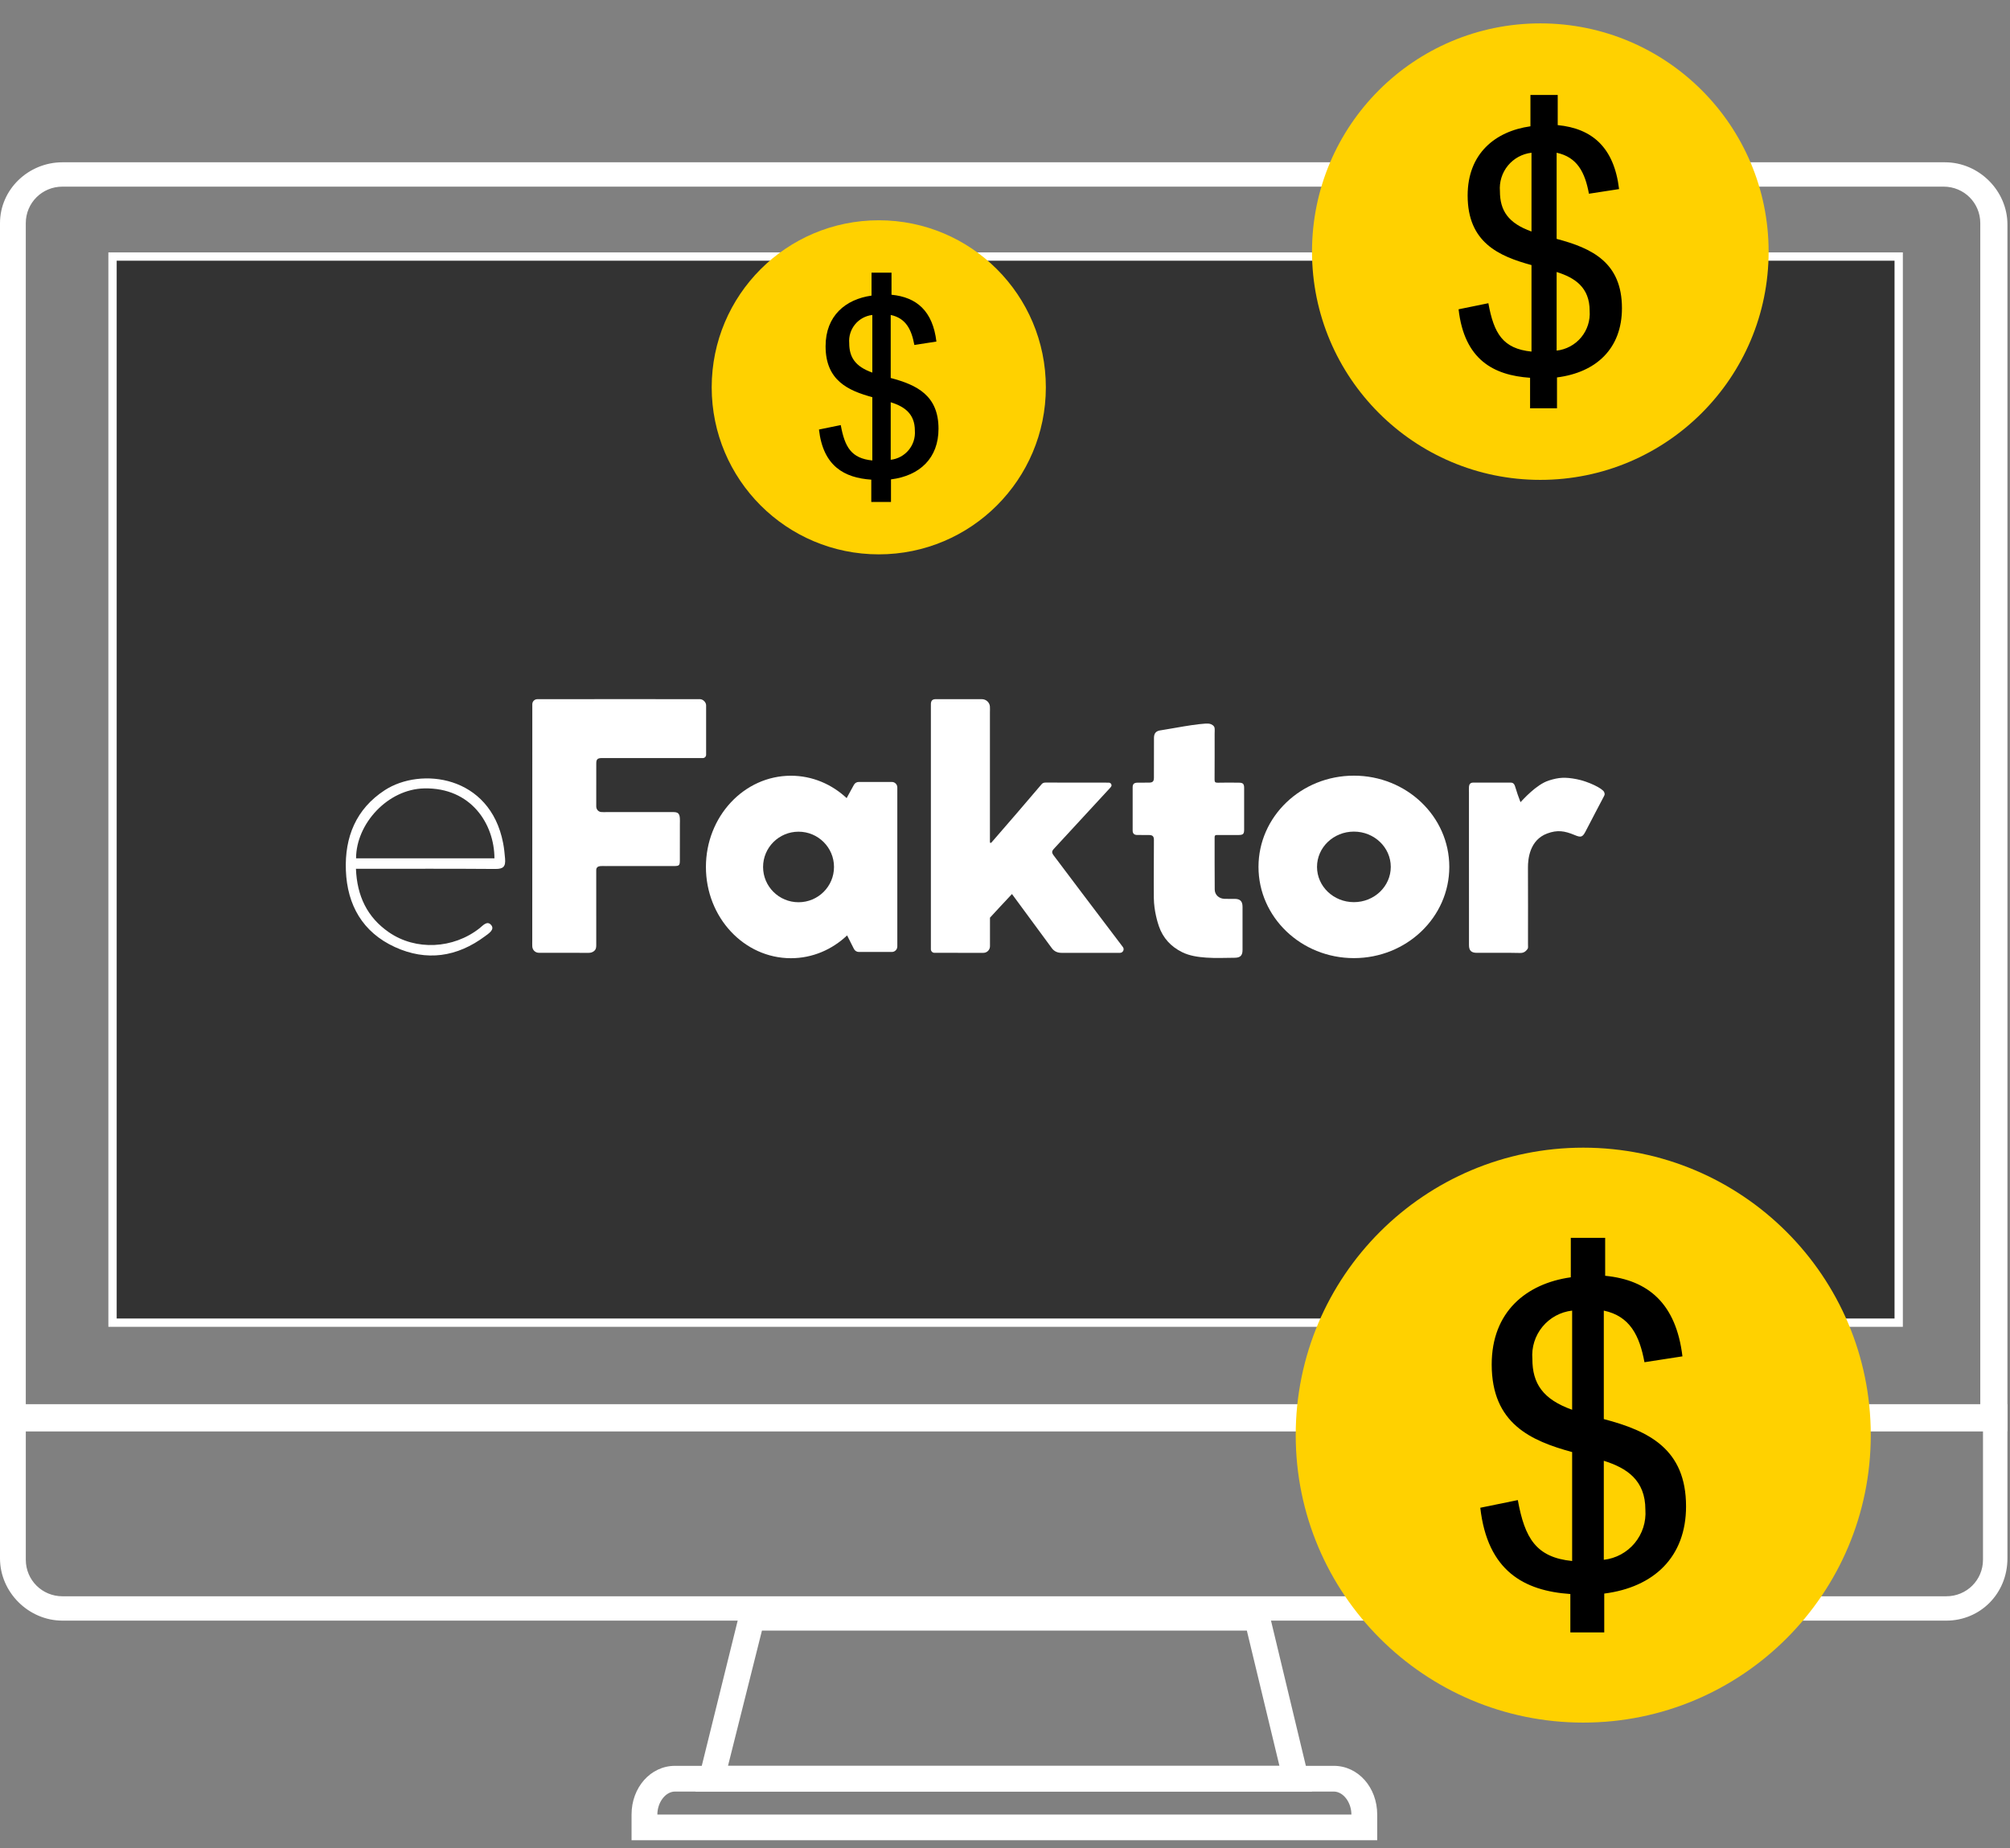 <?xml version="1.0" encoding="UTF-8"?>
<svg xmlns="http://www.w3.org/2000/svg" width="112" height="103" viewBox="0 0 112 103" fill="none">
  <rect x="0" y="0" width="112" height="103" fill="#808080" stroke="none"/>
  <path d="M76.74 102.563H35.191V101.13C35.191 99.622 36.251 98.416 37.613 98.416H74.319C75.681 98.416 76.74 99.622 76.74 101.13V102.563ZM36.629 101.13H75.302C75.302 100.452 74.848 99.849 74.319 99.849H37.613C37.083 99.849 36.629 100.452 36.629 101.13Z" fill="white"></path>
  <path d="M108.451 90.323H3.481C1.589 90.323 0 88.74 0 86.855V78.26H111.857V86.855C111.857 88.816 110.343 90.323 108.451 90.323ZM1.438 79.768V86.93C1.438 88.061 2.346 88.966 3.481 88.966H108.451C109.586 88.966 110.495 88.061 110.495 86.93V79.768H1.438Z" fill="white"></path>
  <path d="M111.781 79.768H0V12.438C0 10.553 1.588 9.045 3.479 9.045H108.378C110.269 9.045 111.857 10.628 111.857 12.513V79.768H111.781ZM1.437 78.336H110.344V12.438C110.344 11.307 109.437 10.402 108.302 10.402H3.479C2.345 10.402 1.437 11.307 1.437 12.438V78.336V78.336Z" fill="white"></path>
  <path d="M6.27 14.298H105.798V73.716H6.27V14.298Z" fill="#333333" stroke="white" stroke-width="0.463"></path>
  <g clip-path="url(#clip0_995_2432)">
    <path d="M51.87 39.493C51.87 39.402 51.867 39.31 51.871 39.22C51.881 39.054 51.951 38.979 52.108 38.967C52.154 38.963 52.2 38.966 52.245 38.966C53.067 38.966 53.889 38.965 54.711 38.967C54.942 38.968 55.138 39.141 55.159 39.371C55.169 39.48 55.16 39.589 55.16 39.699C55.16 42.023 55.16 44.349 55.16 46.673C55.16 46.749 55.16 46.832 55.16 46.915C55.16 46.942 55.165 46.979 55.192 46.979C55.229 46.977 55.24 46.959 55.256 46.943C55.438 46.745 57.906 43.876 58.033 43.715C58.095 43.638 58.166 43.615 58.267 43.615C59.44 43.62 60.612 43.618 61.784 43.619C61.891 43.619 61.968 43.734 61.922 43.824C61.903 43.862 61.871 43.895 61.842 43.927C61.455 44.345 58.845 47.174 58.707 47.325C58.609 47.432 58.605 47.523 58.684 47.639C58.78 47.779 61.695 51.628 62.569 52.782C62.669 52.914 62.574 53.105 62.408 53.105C61.621 53.104 59.903 53.101 59.153 53.105C58.928 53.106 58.745 53.023 58.618 52.856C58.279 52.407 56.494 49.96 56.388 49.827C56.269 49.945 55.163 51.145 55.163 51.145V52.736C55.163 52.94 54.998 53.105 54.795 53.105L52.07 53.104C51.959 53.104 51.87 53.015 51.87 52.904C51.87 51.375 51.87 41.497 51.87 39.493Z" fill="white"></path>
    <path d="M29.66 46.041C29.66 44.168 29.661 40.319 29.661 39.249C29.661 39.093 29.788 38.967 29.943 38.967C31.496 38.966 38.949 38.962 39.016 38.967C39.185 38.98 39.346 39.141 39.346 39.316C39.349 40.025 39.347 41.542 39.346 42.067C39.346 42.168 39.264 42.25 39.162 42.25H33.755C33.663 42.25 33.572 42.246 33.481 42.251C33.296 42.261 33.226 42.331 33.225 42.529C33.221 43.122 33.224 43.715 33.224 44.308C33.224 44.521 33.223 44.733 33.224 44.946C33.225 45.104 33.333 45.238 33.492 45.257C33.598 45.27 33.706 45.26 33.812 45.26C35.045 45.26 36.279 45.26 37.512 45.26C37.778 45.26 37.865 45.34 37.883 45.606C37.891 45.712 37.884 45.819 37.884 45.925C37.884 46.594 37.886 47.263 37.883 47.931C37.882 48.237 37.852 48.267 37.548 48.268C36.284 48.27 35.02 48.269 33.756 48.269C33.649 48.269 33.541 48.259 33.437 48.272C33.309 48.287 33.219 48.355 33.223 48.501C33.225 48.593 33.223 48.683 33.223 48.775C33.223 50.066 33.222 51.358 33.224 52.651C33.224 52.789 33.222 52.915 33.089 53.015C33.01 53.077 32.909 53.105 32.808 53.105C31.88 53.102 30.952 53.105 30.024 53.102C29.822 53.101 29.667 52.943 29.659 52.743C29.654 52.637 29.658 52.53 29.658 52.424C29.66 50.298 29.66 48.169 29.66 46.041Z" fill="white"></path>
    <path d="M64.298 46.813C64.297 46.615 64.228 46.544 64.038 46.539C63.811 46.532 63.582 46.542 63.354 46.536C63.194 46.531 63.114 46.452 63.113 46.289C63.109 45.484 63.109 44.679 63.113 43.874C63.114 43.691 63.194 43.624 63.393 43.62C63.606 43.615 63.819 43.623 64.032 43.618C64.23 43.614 64.296 43.549 64.298 43.35C64.303 42.849 64.3 42.348 64.3 41.846C64.3 41.603 64.297 41.36 64.301 41.117C64.305 40.849 64.431 40.728 64.7 40.699C64.947 40.671 66.944 40.272 67.38 40.334C67.507 40.351 67.662 40.45 67.678 40.571C67.693 40.676 67.681 40.784 67.681 40.89C67.681 41.74 67.684 42.591 67.678 43.442C67.678 43.573 67.703 43.627 67.85 43.623C68.245 43.613 68.64 43.616 69.036 43.621C69.26 43.624 69.324 43.687 69.325 43.912C69.329 44.686 69.329 45.461 69.325 46.236C69.324 46.486 69.268 46.536 69.002 46.538C68.606 46.54 68.21 46.54 67.815 46.537C67.722 46.536 67.679 46.559 67.68 46.66C67.683 47.632 67.676 48.604 67.686 49.577C67.689 49.87 67.919 50.079 68.217 50.094C68.415 50.105 68.613 50.094 68.811 50.097C69.105 50.102 69.234 50.232 69.236 50.534C69.238 51.339 69.238 52.145 69.236 52.949C69.235 53.252 69.109 53.377 68.804 53.379C68.271 53.382 67.737 53.409 67.207 53.371C66.752 53.338 66.288 53.273 65.874 53.07C65.254 52.765 64.804 52.287 64.575 51.621C64.516 51.449 64.301 50.782 64.293 50.048C64.282 49.003 64.301 47.42 64.298 46.813Z" fill="white"></path>
    <path d="M81.852 48.301C81.852 46.919 81.852 45.537 81.852 44.154C81.852 44.048 81.843 43.94 81.854 43.835C81.868 43.706 81.934 43.618 82.081 43.618C82.781 43.619 83.481 43.62 84.181 43.618C84.308 43.617 84.372 43.69 84.409 43.789C84.466 43.949 84.509 44.112 84.564 44.272C84.614 44.419 84.671 44.562 84.724 44.708C84.842 44.593 85.597 43.722 86.31 43.498C86.863 43.324 87.207 43.302 87.854 43.426C88.501 43.551 89.306 43.945 89.385 44.145C89.422 44.242 89.428 44.279 89.377 44.372C89.023 45.029 88.69 45.698 88.34 46.357C88.174 46.669 88.08 46.682 87.74 46.539C87.174 46.302 86.774 46.245 86.213 46.453C85.233 46.815 85.138 47.874 85.14 48.349C85.148 49.777 85.143 51.204 85.142 52.632C85.142 52.721 85.16 52.833 85.116 52.892C85.02 53.02 84.909 53.117 84.706 53.112C83.9 53.093 83.093 53.106 82.287 53.104C81.982 53.103 81.854 52.977 81.854 52.675C81.852 51.293 81.853 49.911 81.853 48.529C81.852 48.453 81.852 48.377 81.852 48.301Z" fill="white"></path>
    <path d="M19.834 48.421C19.893 49.938 20.462 51.126 21.674 51.961C23.175 52.994 25.258 52.882 26.716 51.738C26.897 51.596 27.133 51.301 27.353 51.537C27.599 51.8 27.233 52.024 27.033 52.174C25.474 53.34 23.767 53.592 21.999 52.78C20.209 51.958 19.347 50.441 19.273 48.512C19.202 46.662 19.832 45.088 21.438 44.041C23.438 42.738 27.307 43.2 28.035 46.989C28.09 47.273 28.119 47.562 28.143 47.85C28.181 48.299 28.048 48.434 27.596 48.43C25.189 48.411 22.78 48.421 20.373 48.421C20.208 48.421 20.045 48.421 19.834 48.421ZM19.841 47.837C22.386 47.837 25.005 47.837 27.551 47.837C27.545 45.911 26.239 43.889 23.645 43.94C21.596 43.98 19.841 45.922 19.841 47.837Z" fill="white"></path>
    <path d="M75.441 43.23C72.505 43.23 70.125 45.506 70.125 48.314C70.125 51.122 72.505 53.399 75.441 53.399C78.377 53.399 80.757 51.122 80.757 48.314C80.757 45.506 78.377 43.23 75.441 43.23ZM75.441 50.28C74.306 50.28 73.386 49.401 73.386 48.314C73.386 47.228 74.306 46.348 75.441 46.348C76.576 46.348 77.496 47.228 77.496 48.314C77.496 49.401 76.576 50.28 75.441 50.28Z" fill="white"></path>
    <path d="M49.695 43.581H47.849C47.738 43.581 47.636 43.642 47.582 43.74L47.176 44.481C46.345 43.705 45.26 43.234 44.071 43.234C41.455 43.234 39.335 45.511 39.335 48.319C39.335 51.127 41.455 53.404 44.071 53.404C45.272 53.404 46.367 52.924 47.202 52.133L47.583 52.888C47.636 52.992 47.741 53.056 47.856 53.056H49.695C49.863 53.056 50 52.919 50 52.751V43.886C50 43.718 49.863 43.581 49.695 43.581ZM44.496 50.285C43.404 50.285 42.52 49.405 42.52 48.319C42.52 47.233 43.405 46.353 44.496 46.353C45.587 46.353 46.472 47.233 46.472 48.319C46.472 49.405 45.587 50.285 44.496 50.285Z" fill="white"></path>
  </g>
  <path d="M73.108 99.849H38.749L41.322 89.444H41.852H70.611L73.108 99.849ZM40.565 98.417H71.292L69.476 90.877H42.457L40.565 98.417Z" fill="white"></path>
  <path d="M48.967 30.896C54.108 30.896 58.276 26.729 58.276 21.587C58.276 16.445 54.108 12.277 48.967 12.277C43.825 12.277 39.657 16.445 39.657 21.587C39.657 26.729 43.825 30.896 48.967 30.896Z" fill="#FFD100"></path>
  <path d="M49.632 17.554V21.067C51.09 21.451 52.295 22.039 52.295 23.895C52.295 25.532 51.255 26.514 49.647 26.718V27.976H48.549V26.733C47.052 26.63 45.867 25.989 45.634 23.939L46.848 23.691C47.072 24.92 47.436 25.547 48.607 25.663V22.136C47.276 21.772 46.003 21.218 46.003 19.298C46.003 17.598 47.115 16.68 48.563 16.475V15.197H49.676V16.427C51.08 16.563 51.974 17.335 52.178 19.036L50.949 19.226C50.789 18.361 50.478 17.734 49.632 17.554ZM48.607 20.766V17.554C48.231 17.597 47.886 17.785 47.645 18.078C47.405 18.371 47.288 18.746 47.32 19.123C47.32 19.911 47.655 20.426 48.607 20.766ZM49.632 22.408V25.625C50.023 25.581 50.381 25.387 50.632 25.084C50.883 24.782 51.007 24.394 50.978 24.002C50.978 23.045 50.376 22.651 49.632 22.418V22.408Z" fill="black"></path>
  <path d="M85.829 26.745C92.855 26.745 98.55 21.05 98.55 14.024C98.55 6.998 92.855 1.303 85.829 1.303C78.803 1.303 73.107 6.998 73.107 14.024C73.107 21.05 78.803 26.745 85.829 26.745Z" fill="#FFD100"></path>
  <path d="M86.738 8.513V13.314C88.73 13.838 90.377 14.642 90.377 17.178C90.377 19.415 88.956 20.756 86.758 21.035V22.755H85.258V21.055C83.213 20.916 81.593 20.039 81.274 17.238L82.934 16.899C83.239 18.579 83.737 19.435 85.337 19.595V14.774C83.518 14.276 81.779 13.519 81.779 10.897C81.779 8.573 83.299 7.318 85.278 7.039V5.293H86.798V6.973C88.717 7.159 89.939 8.214 90.217 10.538L88.538 10.797C88.319 9.615 87.894 8.759 86.738 8.513ZM85.337 12.902V8.513C84.823 8.572 84.351 8.829 84.023 9.229C83.695 9.629 83.535 10.142 83.578 10.658C83.578 11.733 84.036 12.437 85.337 12.902ZM86.738 15.146V19.541C87.272 19.481 87.762 19.216 88.105 18.803C88.447 18.39 88.617 17.86 88.578 17.324C88.578 16.016 87.754 15.478 86.738 15.159V15.146Z" fill="black"></path>
  <path d="M88.221 96.006C97.069 96.006 104.242 88.833 104.242 79.984C104.242 71.136 97.069 63.963 88.221 63.963C79.372 63.963 72.199 71.136 72.199 79.984C72.199 88.833 79.372 96.006 88.221 96.006Z" fill="#FFD100"></path>
  <path d="M89.366 73.044V79.09C91.875 79.75 93.949 80.762 93.949 83.956C93.949 86.774 92.159 88.463 89.391 88.815V90.98H87.502V88.84C84.926 88.664 82.886 87.56 82.484 84.032L84.575 83.605C84.96 85.721 85.587 86.799 87.602 87V80.929C85.311 80.302 83.12 79.349 83.12 76.046C83.12 73.119 85.035 71.539 87.527 71.188V68.988H89.442V71.104C91.858 71.338 93.397 72.668 93.748 75.594L91.632 75.921C91.356 74.432 90.821 73.353 89.366 73.044ZM87.602 78.571V73.044C86.954 73.118 86.36 73.441 85.947 73.945C85.533 74.45 85.332 75.095 85.386 75.745C85.386 77.1 85.963 77.986 87.602 78.571ZM89.366 81.398V86.933C90.038 86.857 90.655 86.524 91.087 86.003C91.519 85.483 91.732 84.815 91.683 84.14C91.683 82.493 90.646 81.816 89.366 81.414V81.398Z" fill="black"></path>
  <defs>
    <clipPath id="clip0_995_2432">
      <rect width="70.147" height="14.439" fill="white" transform="translate(19.268 38.965)"></rect>
    </clipPath>
  </defs>
</svg>
